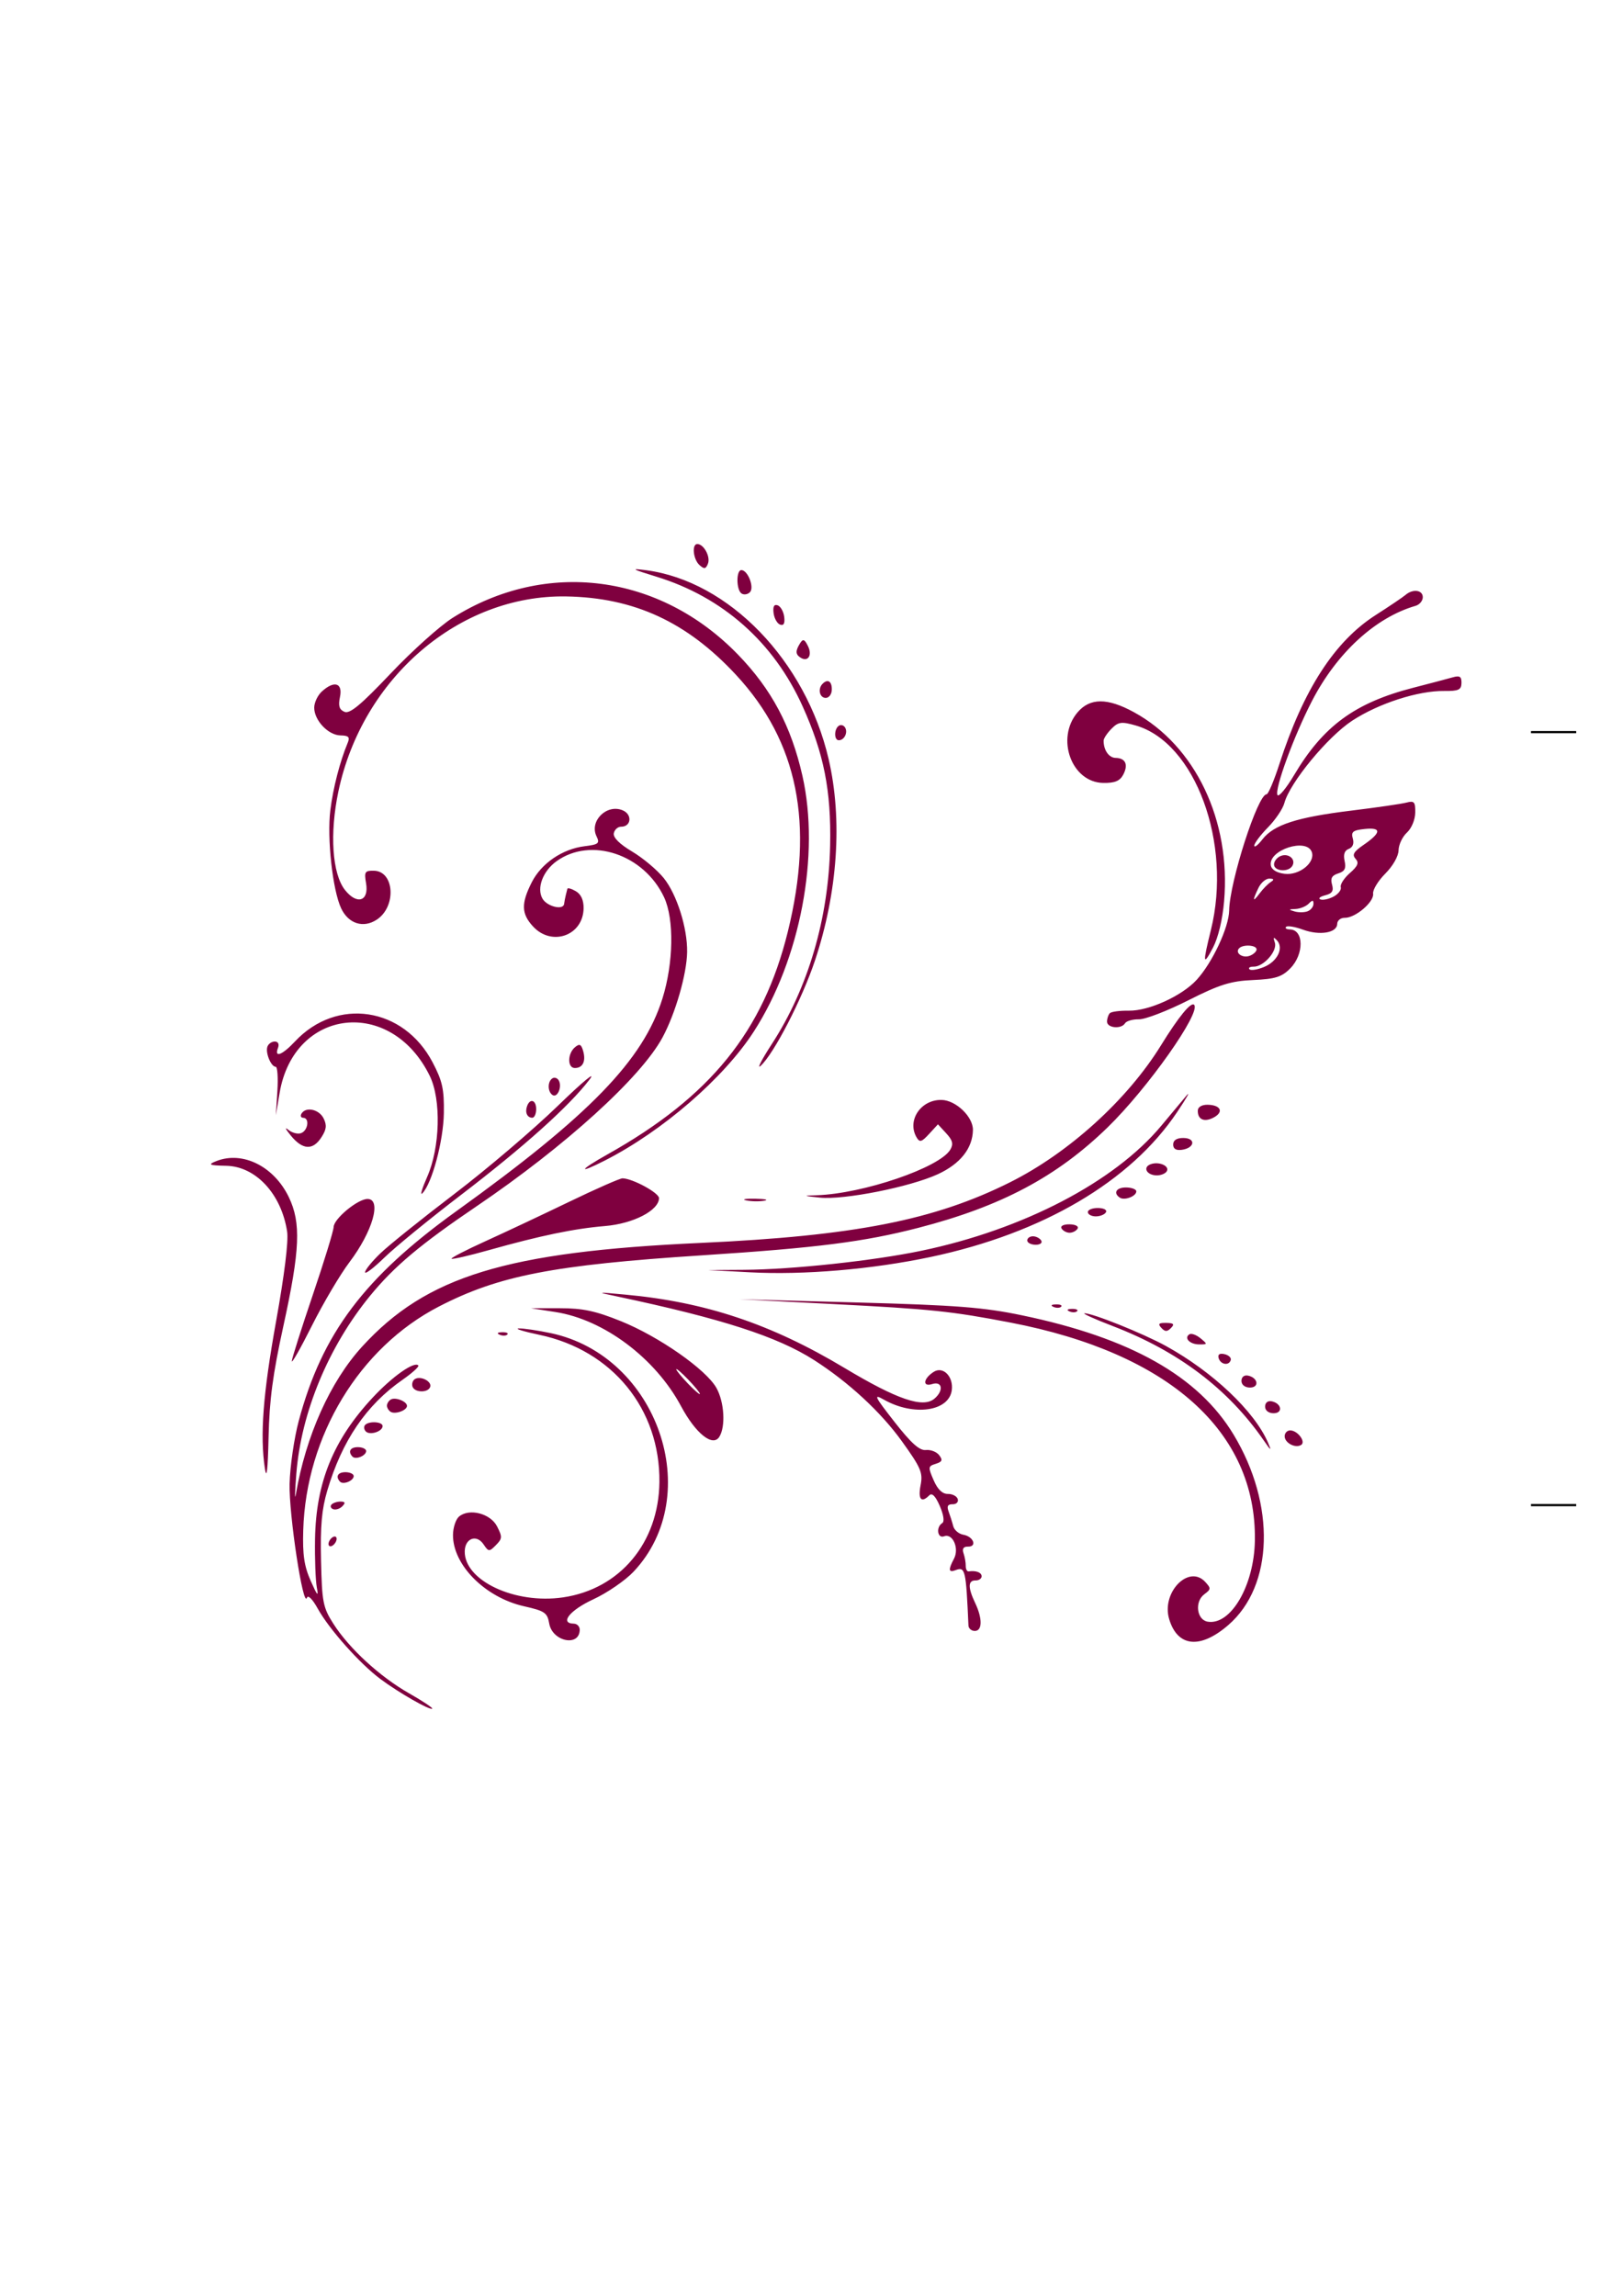 <?xml version="1.0" encoding="UTF-8"?>
<svg width="744.094" height="1052.362" xmlns="http://www.w3.org/2000/svg" xmlns:svg="http://www.w3.org/2000/svg">
 <title>butterfly scroll Purple 2</title>
 <g>
  <title>Layer 1</title>
  <path id="path3629" d="m722.628,335.593l-20.715,0" stroke-width="1px" stroke="#000000" fill-rule="evenodd" fill="none"/>
  <path d="m722.628,689.923l-20.715,0" id="path3631" stroke-width="1px" stroke="#000000" fill-rule="evenodd" fill="none"/>
  <path d="m99.426,532.133c11.999,-4.584 26.233,2.584 32.99,16.615c5.672,11.777 5.146,24.178 -2.507,59.137c-4.848,22.146 -6.393,33.736 -6.779,50.863c-0.341,15.103 -0.876,19.712 -1.679,14.442c-2.316,-15.21 -0.873,-34.186 5.147,-67.66c3.813,-21.205 5.71,-36.605 5.046,-40.965c-2.629,-17.262 -14.38,-29.946 -27.972,-30.192c-7.879,-0.143 -8.657,-0.553 -4.246,-2.239zm23.175,-52.368c0.475,-1.318 2.009,-2.376 3.409,-2.35c1.508,0.027 2.095,1.218 1.44,2.92c-1.82,4.731 1.912,3.324 7.772,-2.93c19.164,-20.454 49.801,-15.819 63.111,9.547c4.497,8.569 5.322,12.296 5.156,23.273c-0.193,12.775 -5.456,32.374 -9.883,36.805c-1.102,1.103 -0.097,-2.301 2.233,-7.565c5.941,-13.423 6.507,-35.421 1.191,-46.29c-17.732,-36.256 -62.257,-31.191 -68.841,7.832l-1.718,10.185l0.697,-11.083c0.383,-6.095 0.037,-11.095 -0.768,-11.109c-2.158,-0.039 -4.799,-6.46 -3.799,-9.234l-0,0zm9.519,38.074c1.733,1.445 4.41,2.146 5.949,1.558c3.162,-1.208 3.941,-6.959 0.95,-7.013c-1.07,-0.02 -1.421,-0.894 -0.779,-1.944c2.018,-3.297 8.088,-1.954 10.14,2.243c1.53,3.131 1.3,5.055 -1.04,8.664c-3.925,6.057 -8.593,5.788 -14.002,-0.808c-2.403,-2.93 -2.951,-4.145 -1.219,-2.701zm11.305,75.669c5.188,-15.295 9.48,-29.283 9.536,-31.085c0.12,-3.829 11.167,-12.921 15.601,-12.84c6.517,0.118 2.258,14.95 -8.306,28.926c-4.298,5.686 -12.06,18.806 -17.25,29.156c-5.189,10.35 -9.341,17.655 -9.225,16.234c0.116,-1.421 4.455,-15.096 9.644,-30.391zm-6.461,57.811c10.696,-40.045 30.046,-65.784 72.295,-96.164c61.104,-43.937 85.561,-69.161 94.433,-97.394c5.1,-16.233 5.448,-36.421 0.799,-46.41c-9.186,-19.735 -33.587,-27.925 -49.355,-16.566c-6.255,4.506 -9.19,12.327 -6.43,17.134c2.081,3.625 9.537,5.449 9.924,2.428c0.145,-1.133 0.485,-2.924 0.755,-3.98c0.27,-1.057 0.602,-2.383 0.738,-2.95c0.136,-0.565 1.886,-0.069 3.889,1.104c2.384,1.396 3.609,4.106 3.547,7.851c-0.205,12.499 -14.592,17.635 -23.2,8.282c-5.363,-5.827 -5.492,-10.513 -0.56,-20.242c4.403,-8.684 14.067,-15.274 24.22,-16.517c6.409,-0.784 7.048,-1.313 5.473,-4.534c-3.414,-6.983 4.687,-15.02 12.012,-11.916c4.48,1.899 3.914,7.527 -0.754,7.506c-1.5,-0.007 -3.002,1.346 -3.338,3.006c-0.392,1.938 2.612,4.936 8.393,8.376c4.952,2.946 11.476,8.419 14.499,12.161c5.998,7.425 10.904,22.94 10.722,33.913c-0.167,10.136 -5.355,28.14 -11.276,39.126c-9.888,18.349 -44.591,49.85 -85.323,77.451c-25.704,17.418 -37.722,27.519 -48.722,40.948c-19.085,23.3 -31.611,53.453 -33.837,81.457c-0.674,8.473 -0.781,12.809 -0.239,9.635c4.585,-26.834 15.748,-51.723 30.388,-67.756c29.457,-32.258 66.049,-43.474 155.087,-47.533c70.46,-3.212 107.257,-10.421 142.017,-27.824c26.966,-13.501 53.788,-37.843 69.17,-62.778c8.063,-13.07 13.786,-20.055 15.187,-18.533c3.241,3.521 -21.335,38.324 -39.657,56.157c-23.286,22.667 -48.906,36.267 -86.735,46.044c-25.023,6.466 -46.417,9.188 -99.238,12.619c-68.213,4.432 -93.21,9.298 -120.67,23.49c-36.4,18.81 -60.88,59.21 -62.157,102.577c-0.331,11.237 0.44,16.418 3.454,23.219c3.016,6.803 3.635,7.46 2.781,2.944c-0.604,-3.195 -0.974,-13.187 -0.822,-22.206c0.437,-25.958 8.389,-45.452 26.447,-64.831c9.001,-9.66 19.053,-16.735 20.91,-14.717c0.474,0.515 -2.802,3.485 -7.279,6.601c-16.605,11.552 -27.738,27.955 -34.473,50.793c-2.547,8.635 -3.217,16.17 -2.855,32.071c0.434,19.055 0.903,21.46 5.646,28.915c7.188,11.3 21.345,24.315 34.693,31.893c6.199,3.52 10.983,6.69 10.633,7.046c-0.927,0.941 -15.296,-7.277 -23.76,-13.59c-9.454,-7.05 -23.514,-22.851 -28.73,-32.287c-2.393,-4.33 -4.465,-6.398 -4.954,-4.945c-1.708,5.083 -8.288,-38.213 -7.942,-52.246c0.197,-7.956 2.084,-20.929 4.194,-28.828l0,0l0,0l0,0zm10.581,-334.339c5.636,-5.171 9.663,-3.977 8.324,2.468c-0.857,4.127 -0.343,5.829 2.069,6.851c2.439,1.033 7.516,-3.184 21.148,-17.567c9.867,-10.41 22.681,-21.91 28.476,-25.556c42.766,-26.904 94.872,-20.178 130.779,16.882c15.393,15.888 24.401,32.829 29.543,55.564c8.17,36.118 -0.945,84.109 -22.256,117.177c-13.761,21.354 -41.927,45.728 -68.411,59.204c-12.638,6.43 -11.737,4.451 1.301,-2.858c47.171,-26.446 71.39,-56.339 82.66,-102.024c12.212,-49.499 4.643,-87.146 -23.662,-117.692c-22.541,-24.326 -46.764,-35.52 -77.981,-36.038c-48.923,-0.81 -93.419,37.293 -104.395,89.395c-4.073,19.336 -2.836,37.764 3.035,45.184c5.518,6.974 11.09,5.153 9.649,-3.153c-0.898,-5.179 -0.527,-5.769 3.586,-5.694c9.438,0.171 10.429,16.404 1.368,22.404c-6.165,4.081 -13.029,1.92 -16.368,-5.152c-3.918,-8.301 -6.55,-32.214 -4.955,-45.022c1.272,-10.216 4.358,-22.193 7.941,-30.819c1.115,-2.684 0.451,-3.368 -3.328,-3.437c-5.632,-0.103 -12.102,-7.014 -12.007,-12.825c0.038,-2.288 1.605,-5.569 3.482,-7.291l0,0l0,-0zm4.481,372.643c0.75,-0.76 2.631,-1.359 4.181,-1.331c2.069,0.037 2.265,0.612 0.738,2.16c-1.144,1.16 -3.026,1.759 -4.181,1.332c-1.156,-0.428 -1.488,-1.4 -0.738,-2.16zm0.481,15.003c1.022,-0.637 1.843,-0.29 1.826,0.771c-0.017,1.061 -0.868,2.45 -1.889,3.088c-1.022,0.637 -1.843,0.29 -1.826,-0.771c0.017,-1.061 0.868,-2.451 1.889,-3.088zm6.006,-29.8c2.022,0.037 3.663,0.842 3.647,1.789c-0.036,2.169 -4.85,4.104 -6.296,2.532c-2.174,-2.362 -0.933,-4.386 2.649,-4.321zm5.704,-11.474c2.022,0.036 3.663,0.841 3.647,1.789c-0.036,2.169 -4.85,4.104 -6.296,2.532c-2.174,-2.362 -0.933,-4.387 2.649,-4.321zm10.196,-88.863c3.853,-3.701 19.145,-15.974 33.983,-27.272c14.837,-11.299 36.202,-29.493 47.476,-40.433c11.412,-11.073 17.763,-16.317 14.329,-11.83c-9.332,12.189 -30.089,30.798 -59.041,52.933c-14.337,10.96 -30.06,23.82 -34.941,28.577c-4.881,4.757 -8.86,7.773 -8.843,6.702c0.018,-1.071 3.184,-4.976 7.037,-8.676zm-6.995,78.661c1.865,-1.89 8.021,-1.467 7.988,0.55c-0.042,2.521 -5.939,4.361 -7.731,2.413c-0.844,-0.917 -0.959,-2.249 -0.257,-2.963zm11.699,-11.611c2.07,-1.292 7.506,0.834 7.472,2.923c-0.034,2.088 -5.537,4.015 -7.563,2.65c-0.91,-0.614 -1.642,-1.881 -1.626,-2.816c0.015,-0.936 0.789,-2.176 1.718,-2.756zm11.088,-9.385c2.612,-1.629 7.871,1.046 7.023,3.572c-0.954,2.839 -7.274,2.677 -8.138,-0.209c-0.37,-1.236 0.131,-2.749 1.115,-3.363zm32.237,-63.151c8.836,-4.009 26.147,-12.156 38.471,-18.103c12.322,-5.947 23.347,-10.796 24.499,-10.776c4.641,0.084 16.768,6.68 16.727,9.098c-0.093,5.65 -11.799,11.689 -24.76,12.775c-14.194,1.189 -29.51,4.367 -53.441,11.089c-8.964,2.518 -16.582,4.269 -16.929,3.892c-0.347,-0.377 6.598,-3.966 15.434,-7.975zm-11.99,126.166c4.68,-3.935 14.409,-1.423 17.436,4.503c2.467,4.829 2.419,5.599 -0.526,8.586c-3.068,3.111 -3.363,3.092 -5.685,-0.366c-3.188,-4.746 -8.511,-2.77 -8.61,3.198c-0.221,13.446 23.005,24.344 45.034,21.129c26.109,-3.81 43.886,-25.042 44.215,-52.809c0.397,-33.519 -21.572,-60.496 -55.004,-67.539c-7.294,-1.537 -11.551,-2.856 -9.46,-2.933c2.09,-0.077 8.693,0.892 14.672,2.153c48.905,10.32 71.073,74.136 37.973,109.312c-3.809,4.048 -12.135,9.766 -18.503,12.708c-10.738,4.962 -15.589,11.028 -8.916,11.149c1.517,0.027 2.736,1.301 2.711,2.829c-0.131,7.922 -12.557,5.369 -13.986,-2.874c-0.865,-4.985 -2.028,-5.783 -11.56,-7.932c-17.877,-4.029 -32.769,-19.048 -32.558,-32.833c0.05,-3.318 1.296,-7.045 2.766,-8.282zm19.743,-84.498c1.939,-0.049 3.016,0.427 2.395,1.056c-0.621,0.63 -2.208,0.67 -3.525,0.089c-1.456,-0.642 -1.013,-1.092 1.13,-1.145zm11.454,-103.662c1.363,-3.783 4.239,-2.733 4.169,1.523c-0.035,2.122 -0.842,3.844 -1.793,3.827c-2.353,-0.043 -3.422,-2.45 -2.376,-5.35zm15.025,92.658c10.505,-0.003 16.345,1.235 27.981,5.933c17.472,7.054 39.085,22.16 43.811,30.62c3.617,6.476 4.271,17.729 1.305,22.417c-3.001,4.742 -10.842,-1.546 -17.538,-14.066c-11.768,-22.003 -35.368,-39.706 -57.517,-43.144l-11.317,-1.757l13.276,-0.003zm58.773,34.59c2.982,3.104 5.429,5.21 5.438,4.68c0.009,-0.531 -2.425,-3.505 -5.407,-6.609c-2.982,-3.105 -5.429,-5.211 -5.438,-4.68c-0.009,0.53 2.424,3.505 5.407,6.609zm-62.167,-139.979c0.951,-0.593 2.258,-0.145 2.904,0.996c1.634,2.886 -0.656,8.154 -2.89,6.649c-2.3,-1.55 -2.308,-6.214 -0.014,-7.645zm10.319,-14.233c2.107,-1.772 2.866,-1.421 3.766,1.745c1.34,4.712 -0.218,7.834 -3.877,7.767c-3.406,-0.062 -3.33,-6.62 0.111,-9.512zm23.106,113.385c36.74,3.389 66.871,13.468 100.454,33.603c24.135,14.47 35.974,18.524 41.22,14.112c4.363,-3.669 3.685,-8.185 -1.009,-6.715c-4.592,1.439 -4.078,-2.54 0.725,-5.599c4.266,-2.717 9.072,2.147 8.272,8.374c-1.259,9.798 -17.52,12.079 -31.145,4.367c-4.914,-2.782 -4.329,-1.556 4.863,10.187c7.687,9.819 11.494,13.231 14.4,12.906c2.172,-0.244 4.913,0.818 6.09,2.36c1.719,2.251 1.409,3.032 -1.576,3.967c-3.527,1.105 -3.575,1.488 -0.958,7.514c1.838,4.231 4.015,6.328 6.527,6.285c2.073,-0.035 4.111,1.028 4.529,2.362c0.417,1.335 -0.639,2.401 -2.348,2.37c-2.238,-0.041 -2.751,0.894 -1.838,3.343c0.698,1.87 1.648,4.878 2.112,6.684c0.464,1.806 2.552,3.581 4.639,3.944c4.626,0.804 6.465,5.532 2.121,5.453c-2.078,-0.038 -2.754,0.961 -2.042,3.015c0.586,1.69 1.045,4.303 1.02,5.807c-0.024,1.505 0.577,2.644 1.338,2.533c3.379,-0.498 5.966,0.49 5.937,2.266c-0.018,1.061 -1.272,1.906 -2.789,1.879c-3.488,-0.063 -3.539,3.248 -0.159,10.348c3.4,7.142 3.301,12.864 -0.223,12.8c-1.516,-0.027 -2.805,-1.136 -2.863,-2.464c-1.134,-25.684 -1.462,-27.091 -5.929,-25.384c-3.205,1.225 -3.397,-0.196 -0.709,-5.255c2.519,-4.741 -0.579,-11.795 -4.519,-10.29c-3.067,1.173 -3.825,-4.189 -0.855,-6.042c1.081,-0.674 0.629,-3.803 -1.139,-7.872c-1.974,-4.547 -3.55,-6.128 -4.821,-4.839c-3.625,3.676 -5.228,1.805 -3.969,-4.627c1.131,-5.772 0.187,-7.987 -8.613,-20.221c-9.626,-13.383 -24.435,-27.066 -40.231,-37.172c-16.837,-10.771 -42.302,-18.997 -90.203,-29.136c-9.867,-2.089 -9.79,-2.107 3.691,-0.863zm9.516,-332.051c37.915,4.977 73.168,41.438 83.665,86.532c6.462,27.761 4.187,61.197 -6.295,92.508c-5.913,17.665 -18.758,42.542 -24.852,48.133c-1.874,1.718 0.434,-2.787 5.128,-10.013c16.645,-25.624 26.051,-57.679 26.721,-91.059c0.502,-25.08 -2.844,-42.001 -12.587,-63.648c-13.226,-29.386 -36.627,-50.146 -67.054,-59.488c-11.421,-3.506 -12.104,-3.935 -4.725,-2.966zm23.502,-12.005c2.954,0.054 6.072,5.807 4.857,8.964c-0.971,2.524 -1.709,2.653 -3.894,0.682c-2.905,-2.622 -3.612,-9.694 -0.963,-9.646zm21.414,332.692c22.113,-0.143 59.153,-4.124 81.277,-8.736c46.65,-9.726 88.498,-31.52 109.973,-57.275c4.1,-4.918 9.248,-11.079 11.438,-13.692c2.191,-2.613 0.336,0.697 -4.121,7.358c-21.335,31.875 -61.656,55.586 -112.995,66.446c-26.936,5.698 -58.179,8.351 -82.845,7.035l-19.286,-1.029l16.559,-0.106zm-1.228,-320.748c2.976,0.054 6.031,7.989 3.904,10.144c-1.034,1.049 -2.769,1.307 -3.856,0.574c-2.445,-1.648 -2.486,-10.762 -0.048,-10.718zm6.349,288.156c4.549,0.082 6.404,0.492 4.122,0.911c-2.282,0.418 -6.004,0.351 -8.271,-0.15c-2.266,-0.501 -0.399,-0.843 4.149,-0.761l-0,0zm47.016,47.57c45.362,1.247 57.648,2.206 75.279,5.876c49.725,10.351 80.83,27.881 97,54.666c19.372,32.089 18.359,69.288 -2.378,87.277c-12.899,11.189 -23.348,10.13 -27.165,-2.751c-3.613,-12.196 9.021,-25.165 16.548,-16.987c2.697,2.93 2.664,3.373 -0.423,5.657c-4.525,3.348 -3.501,11.717 1.537,12.567c10.595,1.787 21.308,-16.597 21.646,-37.146c0.823,-49.998 -39.453,-85.963 -111.903,-99.926c-27.087,-5.219 -36.537,-6.21 -81.184,-8.505l-43.167,-2.219l54.209,1.491zm-36.716,-319.568c1.341,0.491 2.682,2.88 2.98,5.308c0.368,3 -0.24,4.13 -1.897,3.523c-1.341,-0.491 -2.682,-2.88 -2.98,-5.308c-0.368,-3 0.24,-4.129 1.897,-3.523zm10.27,17.356c1.328,-2.119 2.048,-1.842 3.631,1.396c2.081,4.256 -0.137,7.45 -3.568,5.137c-2.216,-1.493 -2.231,-3.072 -0.062,-6.533zm7.57,253.045c21.299,-0.676 56.454,-12.673 61.291,-20.917c1.498,-2.552 1.07,-4.266 -1.863,-7.453l-3.809,-4.138l-4.066,4.425c-3.442,3.747 -4.324,3.98 -5.746,1.526c-4.47,-7.714 1.94,-17.305 11.45,-17.133c6.564,0.119 14.497,7.71 14.397,13.777c-0.139,8.417 -5.818,15.559 -16.139,20.294c-12.779,5.863 -42.943,11.84 -54.029,10.706c-7.822,-0.8 -7.934,-0.881 -1.486,-1.087zm2.71,-234.427c2.371,-2.403 4.31,-1.193 4.246,2.65c-0.035,2.144 -1.289,3.836 -2.82,3.808c-2.798,-0.051 -3.703,-4.149 -1.426,-6.458zm7.524,19.194c0.951,-0.593 2.234,-0.188 2.851,0.903c1.317,2.327 -0.46,5.812 -2.942,5.767c-2.236,-0.041 -2.165,-5.262 0.091,-6.669zm89.004,234.053c1.457,0.026 3.145,0.925 3.753,1.998c0.607,1.072 -0.599,1.918 -2.68,1.881c-2.081,-0.038 -3.77,-0.936 -3.753,-1.997c0.018,-1.061 1.224,-1.908 2.68,-1.881zm10.472,31.216c1.939,-0.048 3.016,0.427 2.396,1.057c-0.621,0.63 -2.208,0.67 -3.525,0.088c-1.456,-0.642 -1.013,-1.092 1.129,-1.145zm9.899,-271.364c5.687,-6.702 13.687,-6.739 25.817,-0.118c28.242,15.416 44.595,49.704 41.379,86.766c-0.728,8.392 -2.699,16.611 -5.067,21.134c-4.613,8.806 -4.791,7.367 -0.991,-7.984c9.853,-39.8 -7.136,-85.994 -34.503,-93.816c-6.465,-1.847 -7.95,-1.646 -11.049,1.497c-1.97,1.997 -3.594,4.428 -3.61,5.402c-0.072,4.351 2.376,7.919 5.472,7.975c4.59,0.084 5.947,3.102 3.481,7.742c-1.517,2.855 -3.908,3.828 -9.175,3.732c-14.518,-0.263 -21.85,-20.432 -11.754,-32.33l0,0zm-3.626,234.663c2.74,0.05 4.309,0.909 3.644,1.995c-0.642,1.05 -2.311,1.888 -3.708,1.862c-1.397,-0.025 -3.037,-0.923 -3.644,-1.995c-0.629,-1.111 0.968,-1.912 3.708,-1.862zm1.047,38.764c1.939,-0.049 3.017,0.427 2.396,1.056c-0.621,0.63 -2.208,0.67 -3.525,0.088c-1.456,-0.642 -1.013,-1.092 1.129,-1.145zm5.773,2.027c3.422,-0.189 26.852,9.205 37.304,14.956c21.501,11.833 40.638,29.94 46.835,44.314c1.741,4.038 1.41,3.868 -1.948,-1.001c-16.25,-23.554 -39.103,-40.86 -69.235,-52.428c-8.213,-3.153 -14.044,-5.782 -12.956,-5.842zm6.282,-48.272c2.667,0.049 4.197,0.912 3.535,1.994c-0.642,1.049 -2.773,1.879 -4.735,1.844c-1.962,-0.035 -3.553,-0.934 -3.536,-1.994c0.018,-1.062 2.149,-1.891 4.736,-1.844zm5.345,-89.309c0.685,-0.695 4.623,-1.211 8.751,-1.146c9.146,0.143 24.255,-6.733 31.048,-14.129c7.176,-7.814 14.775,-24.021 14.903,-31.784c0.218,-13.208 13.136,-53.337 17.148,-53.265c0.764,0.014 3.412,-6.233 5.883,-13.883c11.034,-34.155 25.316,-56.244 44.156,-68.289c6.302,-4.029 12.472,-8.194 13.711,-9.254c3.369,-2.884 7.927,-2.23 7.873,1.129c-0.027,1.625 -1.504,3.376 -3.282,3.891c-18.447,5.343 -36.089,21.535 -47.506,43.601c-8.263,15.973 -17.284,40.566 -15.824,43.144c0.585,1.034 4.02,-3.101 7.633,-9.186c13.345,-22.481 27.857,-33.109 54.619,-39.998c7.616,-1.96 15.717,-4.1 18.003,-4.753c3.303,-0.945 4.144,-0.416 4.095,2.573c-0.052,3.133 -1.368,3.744 -7.874,3.662c-11.986,-0.154 -30.043,5.66 -42.168,13.577c-11.303,7.38 -28.659,28.434 -31.155,37.794c-0.705,2.641 -4.088,7.659 -7.519,11.152c-3.43,3.493 -6.253,7.249 -6.271,8.347c-0.018,1.098 1.667,-0.192 3.744,-2.868c5.192,-6.687 15.766,-10.109 40.642,-13.153c11.651,-1.426 23.053,-3.082 25.339,-3.68c3.623,-0.949 4.142,-0.359 4.06,4.625c-0.054,3.263 -1.695,7.181 -3.828,9.138c-2.053,1.884 -3.768,5.527 -3.81,8.097c-0.045,2.704 -2.607,7.205 -6.082,10.686c-3.303,3.307 -5.817,7.444 -5.585,9.191c0.503,3.79 -8.142,11.155 -12.99,11.067c-1.885,-0.035 -3.449,1.223 -3.475,2.794c-0.068,4.119 -8.012,5.455 -15.696,2.638c-3.638,-1.334 -7.12,-1.914 -7.736,-1.289c-0.616,0.625 0.169,1.16 1.746,1.189c6.445,0.117 6.547,11.383 0.163,17.856c-3.894,3.948 -6.889,4.883 -17.094,5.338c-10.234,0.456 -15.368,2.067 -29.709,9.324c-9.535,4.825 -19.685,8.73 -22.555,8.678c-2.87,-0.052 -5.743,0.764 -6.386,1.813c-1.728,2.824 -8.309,2.192 -8.26,-0.793c0.023,-1.415 0.603,-3.14 1.289,-3.836zm64.164,-26.315c1.697,-0.648 3.097,-1.954 3.113,-2.901c0.033,-2.017 -6.123,-2.441 -7.988,-0.55c-2.103,2.132 1.553,4.72 4.875,3.451zm6.537,5.138c6.151,-2.545 9.141,-8.716 5.91,-12.199c-1.581,-1.705 -1.82,-1.462 -0.976,0.992c1.314,3.82 -5.121,11.151 -9.714,11.068c-1.685,-0.031 -2.547,0.504 -1.917,1.189c0.63,0.685 3.644,0.213 6.697,-1.05zm-2.024,-33.743c1.518,-2.033 3.805,-4.366 5.083,-5.185c1.706,-1.095 1.544,-1.512 -0.612,-1.573c-1.614,-0.045 -3.865,1.854 -5.001,4.222c-2.883,6.006 -2.704,6.865 0.53,2.536zm11.486,-8.958c6.693,0.805 14.105,-5.144 12.429,-9.975c-2.312,-6.668 -19.941,-0.973 -18.791,6.07c0.329,2.016 2.687,3.463 6.363,3.905zm-1.762,-8.204c3.631,-1.387 7.054,1.627 5.231,4.608c-1.84,3.008 -8.412,2.424 -8.36,-0.742c0.024,-1.478 1.432,-3.217 3.129,-3.866zm12.25,25.388c1.467,-0.56 2.685,-2.088 2.706,-3.394c0.031,-1.848 -0.459,-1.87 -2.204,-0.101c-1.234,1.251 -3.941,2.345 -6.015,2.43c-3.254,0.134 -3.317,0.288 -0.463,1.12c1.82,0.53 4.509,0.506 5.975,-0.055zm11.964,-6.766c2.159,-1.163 3.629,-3.107 3.265,-4.32c-0.363,-1.212 1.496,-4.099 4.131,-6.414c3.716,-3.265 4.309,-4.741 2.641,-6.582c-1.668,-1.842 -0.855,-3.26 3.639,-6.339c8.195,-5.616 8.396,-8.132 0.585,-7.318c-5.425,0.566 -6.358,1.304 -5.491,4.351c0.667,2.344 0,4.068 -1.846,4.773c-1.953,0.747 -2.57,2.549 -1.901,5.563c0.754,3.4 0.055,4.752 -2.942,5.69c-2.899,0.909 -3.642,2.243 -2.832,5.09c0.835,2.938 0.078,4.119 -3.175,4.949c-2.35,0.599 -3.311,1.446 -2.136,1.881c1.175,0.434 3.902,-0.161 6.061,-1.324zm-95.046,133.355c2.527,0.046 4.582,0.859 4.567,1.807c-0.037,2.25 -5.44,4.289 -7.567,2.855c-3.205,-2.16 -1.542,-4.744 3,-4.662zm11.09,-10.632c3.798,-1.451 8.925,0.783 7.424,3.236c-0.647,1.057 -2.732,1.894 -4.634,1.859c-4.528,-0.082 -6.498,-3.678 -2.79,-5.095zm7.192,72.712c3.431,0.062 3.912,0.585 2.167,2.355c-1.745,1.769 -2.726,1.752 -4.411,-0.081c-1.686,-1.831 -1.187,-2.337 2.244,-2.274zm7.983,-84.759c5.758,0.104 5.053,4.624 -0.846,5.425c-2.657,0.361 -3.984,-0.473 -3.951,-2.484c0.032,-1.969 1.709,-2.997 4.797,-2.941zm2.66,89.971c0.888,-0.553 3.163,0.268 5.056,1.827c3.328,2.74 3.309,2.833 -0.586,2.822c-4.299,-0.012 -7.149,-2.976 -4.47,-4.649zm8.36,-105.208c5.985,0.109 7.503,3.29 2.784,5.832c-4.297,2.314 -7.383,0.992 -7.316,-3.133c0.027,-1.661 1.851,-2.747 4.532,-2.699zm7.666,114.312c1.879,0.415 3.196,1.607 2.926,2.649c-0.723,2.791 -4.656,2.23 -5.561,-0.794c-0.509,-1.7 0.41,-2.347 2.635,-1.855zm10.927,9.863c4.595,1.022 5.154,5.541 0.675,5.46c-2.257,-0.041 -3.808,-1.315 -3.779,-3.104c0.029,-1.796 1.296,-2.758 3.103,-2.356zm10.837,11.774c4.595,1.022 5.154,5.542 0.675,5.461c-2.257,-0.041 -3.808,-1.315 -3.779,-3.104c0.029,-1.797 1.296,-2.758 3.103,-2.356zm8.441,13.32c3.413,0.062 7.266,5.243 4.966,6.678c-2.668,1.664 -7.593,-0.972 -7.542,-4.037c0.024,-1.478 1.183,-2.666 2.576,-2.641z" id="path3466" fill="#7f003f"/>
 </g>
</svg>